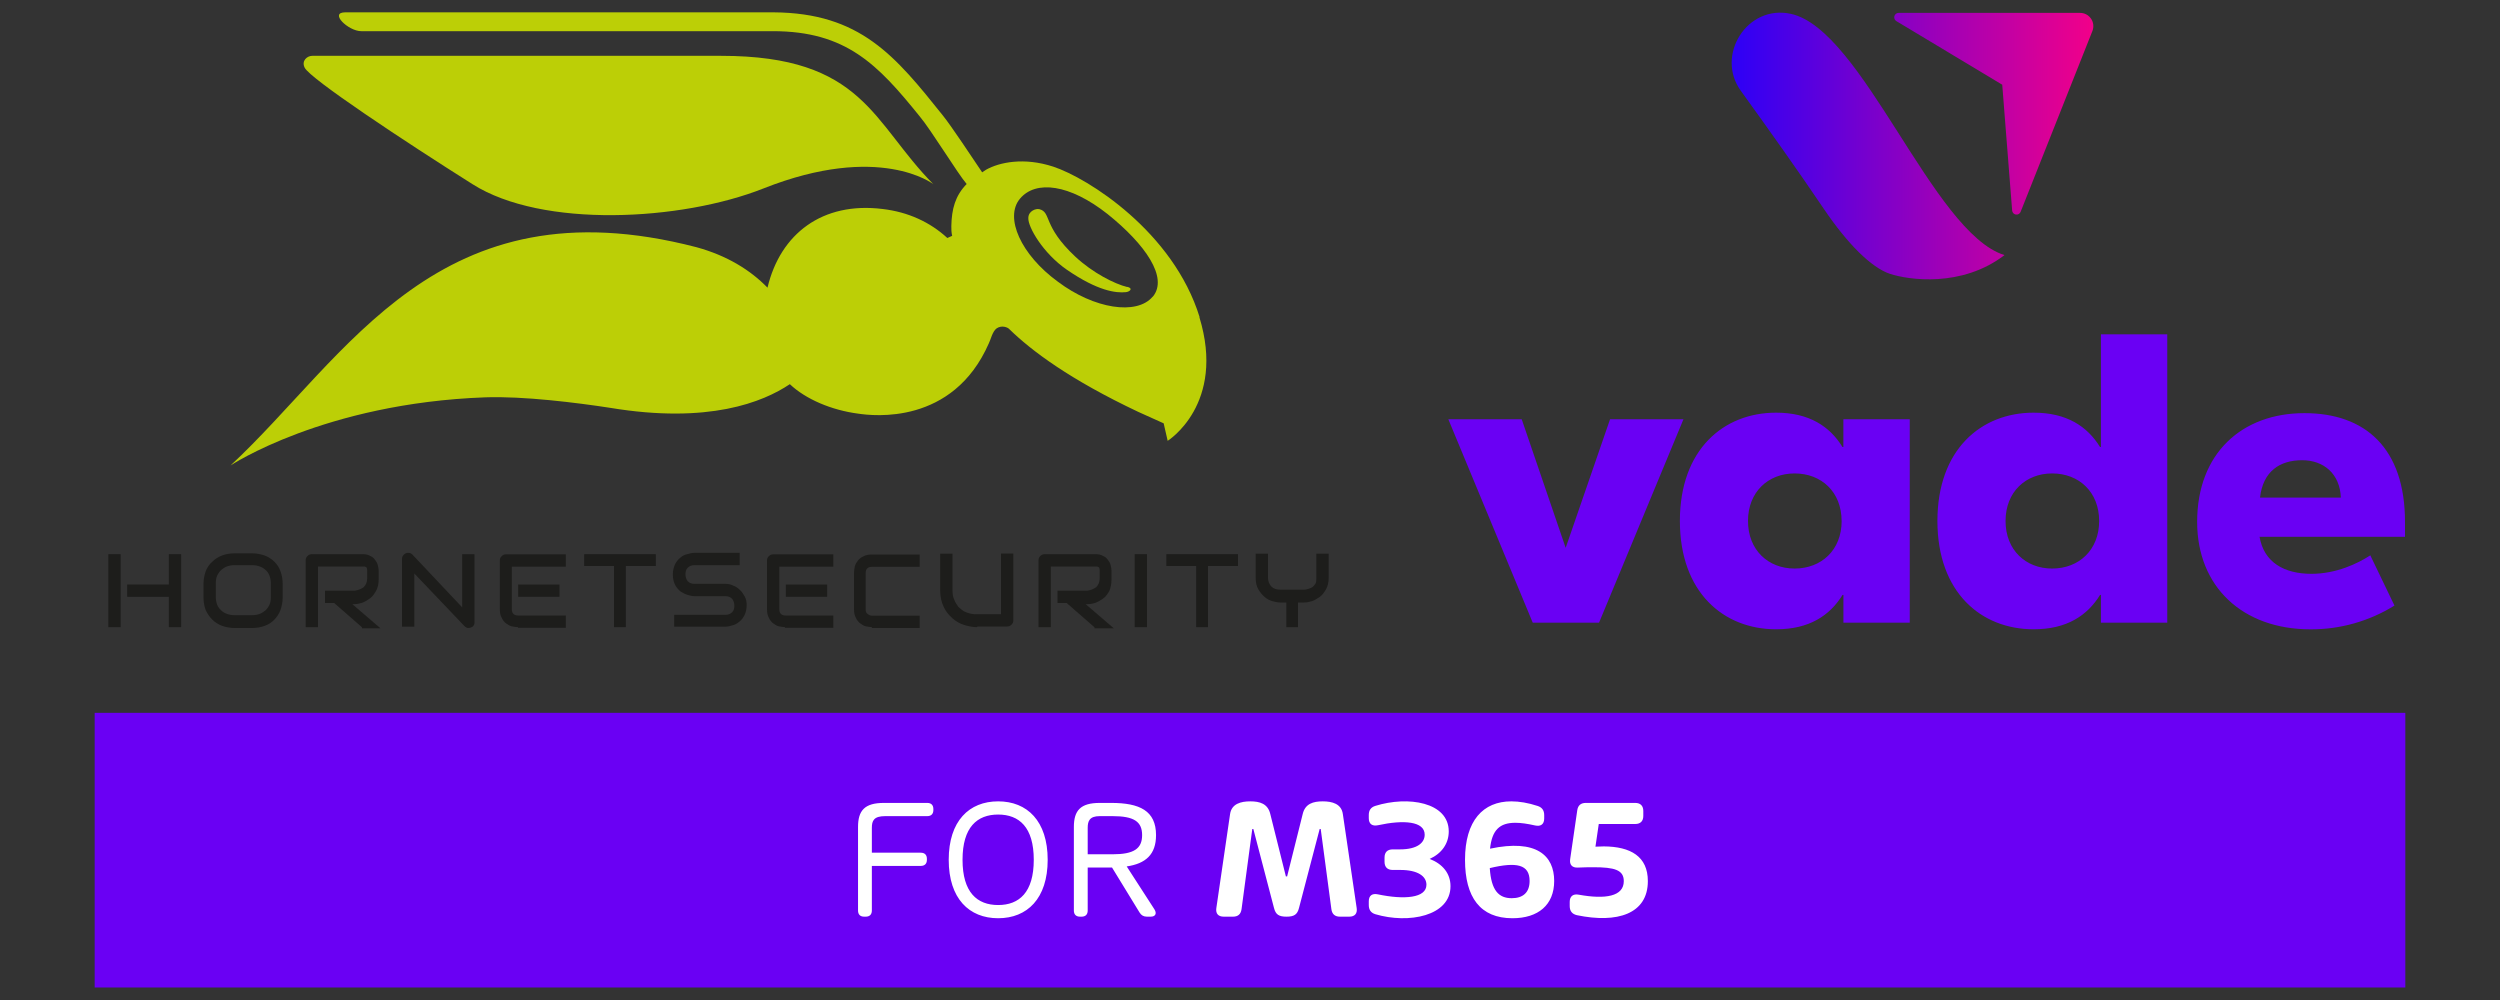 <svg width="150" height="60" viewBox="0 0 150 60" fill="none" xmlns="http://www.w3.org/2000/svg">
<rect x="0" y="0" width="150" height="60" fill="#333333" stroke="none"/>
<path d="M14.06 37.68C13.8 37.68 13.56 37.63 13.32 37.55C13.11 37.47 12.9 37.34 12.74 37.18C12.58 37.02 12.45 36.84 12.34 36.6C12.26 36.39 12.21 36.13 12.21 35.86V35.02C12.21 34.76 12.26 34.52 12.34 34.28C12.42 34.07 12.55 33.86 12.74 33.7C12.9 33.54 13.11 33.41 13.32 33.33C13.53 33.25 13.79 33.2 14.06 33.2H15.14C15.4 33.2 15.64 33.25 15.88 33.33C16.09 33.41 16.3 33.54 16.46 33.7C16.62 33.86 16.75 34.04 16.83 34.28C16.91 34.49 16.96 34.75 16.96 35.02V35.86C16.96 36.12 16.91 36.36 16.83 36.6C16.75 36.81 16.62 37.02 16.46 37.18C16.3 37.34 16.12 37.47 15.88 37.55C15.67 37.63 15.41 37.68 15.14 37.68H14.06ZM14.06 33.91C13.9 33.91 13.74 33.94 13.61 33.99C13.48 34.04 13.37 34.12 13.27 34.2C13.16 34.31 13.09 34.41 13.03 34.54C12.97 34.67 12.95 34.83 12.95 34.99V35.83C12.95 35.99 12.98 36.15 13.03 36.28C13.08 36.41 13.16 36.52 13.27 36.62C13.38 36.73 13.48 36.78 13.61 36.83C13.74 36.88 13.9 36.91 14.06 36.91H15.14C15.3 36.91 15.46 36.88 15.59 36.83C15.72 36.78 15.83 36.7 15.93 36.62C16.04 36.51 16.11 36.41 16.17 36.28C16.23 36.15 16.25 35.99 16.25 35.83V34.99C16.25 34.83 16.22 34.67 16.17 34.54C16.12 34.41 16.04 34.28 15.93 34.2C15.82 34.09 15.72 34.04 15.59 33.99C15.46 33.94 15.3 33.91 15.14 33.91H14.06Z" fill="#1D1D1B"/>
<path d="M21.71 37.63L20.05 36.18H19.5V35.44H21.29C21.5 35.41 21.69 35.33 21.82 35.23C21.95 35.1 22.03 34.94 22.03 34.7V34.2C22.03 34.2 22.03 34.04 21.95 34.02C21.9 33.99 21.87 33.99 21.82 33.99H19.08V37.63H18.34V33.62C18.34 33.51 18.37 33.44 18.45 33.36C18.53 33.28 18.61 33.25 18.71 33.25H21.77C21.95 33.25 22.09 33.28 22.22 33.36C22.35 33.41 22.43 33.49 22.51 33.6C22.59 33.71 22.64 33.78 22.67 33.92C22.7 34.03 22.72 34.13 22.72 34.24V34.77C22.72 35.03 22.67 35.27 22.56 35.46C22.45 35.64 22.35 35.8 22.19 35.91C22.03 36.02 21.87 36.12 21.72 36.17C21.56 36.22 21.4 36.25 21.25 36.25H21.14L22.83 37.7H21.72V37.65L21.71 37.63Z" fill="#1D1D1B"/>
<path d="M28.11 37.68C28.06 37.68 28.03 37.68 27.98 37.65C27.93 37.62 27.9 37.6 27.87 37.57L24.86 34.41V37.6H24.12V33.54C24.12 33.43 24.15 33.36 24.23 33.28C24.31 33.2 24.39 33.17 24.49 33.17C24.59 33.17 24.67 33.2 24.75 33.28L27.73 36.44V33.25H28.47V37.34C28.47 37.45 28.44 37.52 28.36 37.6C28.28 37.65 28.2 37.68 28.1 37.68H28.11Z" fill="#1D1D1B"/>
<path d="M31.07 37.63C30.96 37.63 30.83 37.6 30.7 37.58C30.57 37.55 30.46 37.47 30.36 37.4C30.26 37.33 30.15 37.19 30.1 37.06C30.02 36.93 29.99 36.74 29.99 36.56V33.63C29.99 33.52 30.02 33.45 30.1 33.37C30.18 33.29 30.26 33.26 30.36 33.26H33.95V34H30.71V36.56C30.71 36.8 30.84 36.93 31.08 36.93H33.95V37.67H31.08V37.64L31.07 37.63ZM31.09 35.81V35.07H33.57V35.81H31.09Z" fill="#1D1D1B"/>
<path d="M36.84 37.63V33.96H35.05V33.25H39.35V33.96H37.55V37.63H36.84Z" fill="#1D1D1B"/>
<path d="M40.45 37.63V36.89H43.53C43.69 36.89 43.82 36.84 43.93 36.73C44.04 36.62 44.06 36.49 44.06 36.33C44.06 36.17 44.01 36.04 43.93 35.93C43.82 35.82 43.69 35.77 43.53 35.77H41.66C41.53 35.77 41.4 35.74 41.24 35.69C41.08 35.64 40.95 35.56 40.82 35.48C40.69 35.37 40.58 35.24 40.5 35.08C40.42 34.92 40.37 34.71 40.37 34.47C40.37 34.23 40.42 34.05 40.5 33.86C40.58 33.7 40.68 33.57 40.82 33.46C40.95 33.35 41.08 33.28 41.24 33.25C41.4 33.2 41.53 33.17 41.66 33.17H44.38V33.91H41.66C41.5 33.91 41.37 33.96 41.26 34.07C41.15 34.18 41.13 34.31 41.13 34.47C41.13 34.63 41.18 34.76 41.26 34.87C41.37 34.98 41.5 35.03 41.66 35.03H43.53C43.69 35.03 43.85 35.06 44 35.14C44.16 35.19 44.29 35.3 44.4 35.4C44.51 35.5 44.61 35.66 44.69 35.8C44.77 35.96 44.8 36.12 44.8 36.3C44.8 36.54 44.75 36.75 44.67 36.91C44.59 37.07 44.49 37.2 44.35 37.31C44.21 37.42 44.09 37.49 43.95 37.52C43.79 37.57 43.66 37.6 43.53 37.6H40.45V37.63Z" fill="#1D1D1B"/>
<path d="M47.1 37.63C46.99 37.63 46.86 37.6 46.73 37.58C46.6 37.55 46.49 37.47 46.39 37.4C46.28 37.32 46.18 37.19 46.13 37.06C46.05 36.93 46.02 36.74 46.02 36.56V33.63C46.02 33.52 46.05 33.45 46.13 33.37C46.21 33.29 46.29 33.26 46.39 33.26H50V34H46.76V36.56C46.76 36.8 46.89 36.93 47.13 36.93H50V37.67H47.1V37.64V37.63ZM47.15 35.81V35.07H49.63V35.81H47.15Z" fill="#1D1D1B"/>
<path d="M52.32 37.63C52.21 37.63 52.08 37.6 51.95 37.58C51.82 37.55 51.71 37.47 51.61 37.4C51.5 37.32 51.4 37.19 51.35 37.06C51.27 36.93 51.24 36.74 51.24 36.56V34.35C51.24 34.24 51.27 34.11 51.29 33.98C51.32 33.85 51.4 33.74 51.47 33.64C51.55 33.53 51.68 33.43 51.81 33.38C51.94 33.3 52.13 33.27 52.31 33.27H55.18V34.01H52.31C52.07 34.01 51.94 34.14 51.94 34.38V36.57C51.94 36.68 51.97 36.78 52.05 36.83C52.1 36.88 52.21 36.94 52.31 36.94H55.18V37.68H52.31V37.65L52.32 37.63Z" fill="#1D1D1B"/>
<path d="M58.62 37.63C58.38 37.63 58.12 37.58 57.86 37.5C57.6 37.42 57.36 37.29 57.15 37.1C56.94 36.91 56.75 36.7 56.62 36.41C56.49 36.15 56.41 35.8 56.41 35.41V33.22H57.15V35.41C57.15 35.65 57.18 35.83 57.26 35.99C57.31 36.15 57.42 36.28 57.5 36.41C57.61 36.52 57.71 36.59 57.82 36.67C57.93 36.72 58.06 36.78 58.16 36.8C58.27 36.83 58.37 36.85 58.45 36.85H60.06V33.21H60.8V37.22C60.8 37.33 60.77 37.4 60.69 37.48C60.61 37.56 60.53 37.59 60.43 37.59H58.64V37.62L58.62 37.63Z" fill="#1D1D1B"/>
<path d="M65.66 37.63L64 36.18H63.45V35.44H65.24C65.45 35.41 65.64 35.33 65.77 35.23C65.9 35.1 65.98 34.94 65.98 34.7V34.2C65.98 34.2 65.98 34.04 65.9 34.02C65.85 33.99 65.82 33.99 65.77 33.99H63.05V37.63H62.31V33.62C62.31 33.51 62.34 33.44 62.42 33.36C62.5 33.28 62.58 33.25 62.68 33.25H65.74C65.9 33.25 66.06 33.28 66.19 33.36C66.32 33.41 66.4 33.49 66.48 33.6C66.56 33.71 66.61 33.78 66.64 33.92C66.67 34.03 66.69 34.13 66.69 34.24V34.77C66.69 35.03 66.64 35.27 66.56 35.46C66.45 35.64 66.35 35.8 66.19 35.91C66.03 36.02 65.87 36.12 65.72 36.17C65.57 36.22 65.4 36.25 65.25 36.25H65.14L66.83 37.7H65.67V37.65L65.66 37.63Z" fill="#1D1D1B"/>
<path d="M68.82 33.25H68.08V37.63H68.82V33.25Z" fill="#1D1D1B"/>
<path d="M71.77 37.63V33.96H69.98V33.25H74.28V33.96H72.48V37.63H71.77Z" fill="#1D1D1B"/>
<path d="M77.18 37.63V36.15H76.81C76.68 36.15 76.52 36.12 76.34 36.07C76.18 36.02 76 35.94 75.87 35.81C75.74 35.7 75.61 35.55 75.5 35.36C75.39 35.17 75.34 34.94 75.34 34.67V33.22H76.08V34.67C76.08 34.88 76.16 35.07 76.29 35.2C76.42 35.33 76.61 35.38 76.82 35.38H78.27C78.35 35.38 78.43 35.35 78.51 35.33C78.59 35.3 78.67 35.28 78.75 35.22C78.83 35.16 78.88 35.09 78.93 35.01C78.98 34.93 78.98 34.8 78.98 34.67V33.22H79.72V34.67C79.72 34.93 79.67 35.17 79.56 35.36C79.45 35.54 79.35 35.7 79.19 35.81C79.03 35.92 78.87 36.02 78.72 36.07C78.56 36.12 78.4 36.15 78.25 36.15H77.88V37.63H77.19H77.18Z" fill="#1D1D1B"/>
<path d="M7.24 33.25H6.5V37.63H7.24V33.25Z" fill="#1D1D1B"/>
<path d="M10.13 37.63V35.81H7.63V35.07H10.13V33.25H10.87V37.63H10.13Z" fill="#1D1D1B"/>
<path d="M67.63 17.22C66.89 17.04 65.57 16.38 64.52 15.4C62.54 13.55 63.1 12.74 62.36 12.55C62.15 12.5 61.7 12.66 61.7 13.08C61.67 13.61 62.57 15.19 64.02 16.19C65.87 17.46 66.95 17.59 67.55 17.53C67.81 17.5 68 17.29 67.63 17.21" fill="#BCCF06"/>
<path d="M71.98 19.04C70.4 13.9 65.26 10.68 63.2 10C61.43 9.42 59.96 9.74 59.17 10.18C59.09 10.23 59.01 10.29 58.93 10.34C58.4 9.55 57.03 7.49 56.58 6.94C53.71 3.35 51.62 0.77 46.4 0.74H20.72C19.72 0.74 20.9 1.87 21.67 1.87H46.37C50.77 1.87 52.67 3.87 55.18 6.98C55.87 7.8 57.47 10.43 58 11.04C57.31 11.75 57.1 12.54 57.08 13.57C57.08 13.75 57.08 13.94 57.13 14.15L56.84 14.28C55.81 13.33 54.49 12.72 52.96 12.54C49.35 12.09 46.82 14.02 46.05 17.26C45.05 16.23 43.65 15.34 41.78 14.83C26.25 10.8 20.87 21.39 13.83 27.93C13.83 27.93 19.45 24.19 29.12 23.84C31.39 23.76 34.6 24.16 36.61 24.47C42.52 25.45 45.78 24.13 47.39 23.05C48.34 23.95 49.89 24.61 51.5 24.82C52.37 24.95 57.17 25.53 59.33 20.6C59.44 20.39 59.54 19.89 59.8 19.7C60.12 19.49 60.46 19.65 60.54 19.73C61.91 21.07 64.23 22.79 68.29 24.71C68.92 25 69.82 25.4 69.82 25.4L70.06 26.45C70.06 26.45 73.57 24.26 71.96 19.02L71.98 19.04ZM69.16 17.8C68.21 18.93 65.65 18.54 63.47 16.9C61.26 15.29 60.25 13.05 61.2 11.92C62.15 10.79 64.18 11.05 66.45 12.84C68.72 14.66 70.11 16.66 69.17 17.8H69.16Z" fill="#BCCF06"/>
<path d="M28.35 11.05C32.54 13.71 40.87 13.26 45.8 11.31C52.79 8.54 56 11.05 56 11.05C52.34 7.36 51.83 3.35 43.27 3.35H18.73C18.44 3.35 18.07 3.64 18.28 4.06C18.6 4.72 24.21 8.44 28.35 11.05Z" fill="#BCCF06"/>
<path d="M144.32 42.77H5.68V59.25H144.32V42.77Z" fill="#6A00F4"/>
<path d="M51.849 55C51.613 55 51.482 54.869 51.482 54.633V49.619C51.482 48.632 51.876 48.175 53.036 48.175H55.635C55.871 48.175 56.002 48.306 56.002 48.542V48.6C56.002 48.837 55.871 48.968 55.635 48.968H53.109C52.427 48.968 52.311 49.246 52.311 49.671V51.162H55.246C55.482 51.162 55.614 51.294 55.614 51.53V51.587C55.614 51.824 55.482 51.955 55.246 51.955H52.311V54.633C52.311 54.869 52.18 55 51.944 55H51.849ZM59.889 55.094C58.151 55.094 56.923 53.919 56.923 51.587C56.923 49.257 58.151 48.081 59.889 48.081C61.627 48.081 62.861 49.257 62.861 51.587C62.861 53.919 61.627 55.094 59.889 55.094ZM59.889 54.302C61.149 54.302 62.026 53.546 62.026 51.587C62.026 49.629 61.149 48.873 59.889 48.873C58.629 48.873 57.752 49.629 57.752 51.587C57.752 53.546 58.629 54.302 59.889 54.302ZM69.262 54.554C69.425 54.806 69.331 55 69.042 55H68.816C68.617 55 68.48 54.921 68.375 54.753L66.721 52.05H65.262V54.633C65.262 54.869 65.131 55 64.894 55H64.8C64.564 55 64.432 54.869 64.432 54.633V49.619C64.432 48.632 64.826 48.175 65.986 48.175H66.674C68.375 48.175 69.362 48.642 69.362 50.107C69.362 51.278 68.732 51.819 67.603 51.986L69.262 54.554ZM65.262 49.671V51.257H66.753C68.034 51.257 68.527 50.921 68.527 50.107C68.527 49.293 68.034 48.968 66.753 48.968H65.986C65.367 48.968 65.262 49.267 65.262 49.671ZM80.393 55C80.093 55 79.92 54.843 79.883 54.548L79.243 49.739H79.18L77.941 54.475C77.841 54.874 77.647 55 77.19 55C76.733 55 76.539 54.874 76.439 54.475L75.2 49.739H75.137L74.492 54.554C74.45 54.848 74.282 55 73.982 55H73.426C73.095 55 72.932 54.816 72.98 54.486L73.804 48.847C73.893 48.227 74.45 48.081 75.017 48.081C75.584 48.081 76.072 48.217 76.219 48.847L77.153 52.585H77.227L78.161 48.847C78.308 48.217 78.797 48.081 79.364 48.081C79.931 48.081 80.487 48.227 80.571 48.847L81.401 54.486C81.448 54.816 81.285 55 80.954 55H80.393ZM82.52 54.853C82.247 54.769 82.127 54.58 82.127 54.302V54.076C82.127 53.735 82.331 53.588 82.673 53.661C84.253 53.992 85.586 53.887 85.586 53.084C85.586 52.575 85.067 52.197 84.022 52.197H83.56C83.245 52.197 83.072 52.023 83.072 51.708V51.451C83.072 51.136 83.245 50.963 83.56 50.963H83.996C85.056 50.963 85.481 50.553 85.481 50.081C85.481 49.272 84.216 49.178 82.678 49.514C82.331 49.587 82.127 49.435 82.127 49.094V48.9C82.127 48.621 82.247 48.438 82.52 48.353C84.484 47.739 86.925 48.128 86.925 49.886C86.925 50.616 86.5 51.209 85.781 51.535C86.552 51.834 87.03 52.401 87.03 53.173C87.03 54.963 84.515 55.446 82.52 54.853ZM89.403 50.921C92.185 50.328 93.251 51.33 93.251 52.858C93.251 54.297 92.29 55.094 90.747 55.094C88.815 55.094 87.901 53.84 87.901 51.587C87.901 49.236 88.988 48.081 90.678 48.081C91.156 48.081 91.692 48.17 92.264 48.359C92.532 48.448 92.652 48.632 92.652 48.91V49.109C92.652 49.451 92.448 49.603 92.112 49.529C91.65 49.425 91.261 49.367 90.92 49.367C89.975 49.367 89.518 49.808 89.403 50.921ZM90.705 53.892C91.382 53.892 91.776 53.546 91.776 52.858C91.776 51.861 90.993 51.703 89.387 52.086C89.471 53.435 89.928 53.892 90.705 53.892ZM96.231 50.784C97.842 50.795 98.871 51.388 98.871 52.868C98.871 54.837 97.034 55.415 94.614 54.911C94.325 54.843 94.183 54.659 94.183 54.365V54.113C94.183 53.777 94.388 53.614 94.729 53.682C96.325 53.971 97.427 53.787 97.427 52.868C97.427 52.197 96.876 52.034 95.6 52.034C95.328 52.034 95.002 52.039 94.671 52.055C94.33 52.071 94.162 51.887 94.209 51.556L94.635 48.621C94.677 48.322 94.85 48.175 95.149 48.175H98.115C98.425 48.175 98.598 48.348 98.598 48.658V48.957C98.598 49.267 98.425 49.44 98.115 49.44H95.926L95.727 50.8C95.894 50.789 96.062 50.784 96.231 50.784Z" fill="white"/>
<path d="M101.007 25.156L95.942 37.362H91.965L86.9 25.156H91.303L93.94 32.871L96.603 25.156H101.007ZM100.793 31.259C100.793 26.979 103.404 24.76 106.568 24.76C108.545 24.76 109.785 25.579 110.549 26.821H110.603V25.156H114.584V37.362H110.605V35.697H110.551C109.787 36.938 108.547 37.757 106.57 37.757C103.406 37.757 100.793 35.538 100.793 31.259ZM110.496 31.259C110.496 29.515 109.284 28.406 107.675 28.406C106.093 28.406 104.88 29.515 104.88 31.259C104.88 33.003 106.093 34.113 107.675 34.113C109.286 34.112 110.499 33.002 110.499 31.259H110.496ZM116.245 31.259C116.245 26.979 118.856 24.76 122.02 24.76C123.997 24.76 125.237 25.579 126.002 26.821H126.055V20.06H130.036V37.362H126.055V35.697H126.003C125.238 36.938 123.998 37.757 122.021 37.757C118.857 37.757 116.245 35.538 116.245 31.259ZM125.949 31.259C125.949 29.515 124.736 28.406 123.128 28.406C121.545 28.406 120.333 29.515 120.333 31.259C120.333 33.003 121.545 34.113 123.128 34.113C124.737 34.112 125.949 33.002 125.949 31.259ZM144.3 31.312V32.21H135.573C135.837 33.742 137.05 34.429 138.685 34.429C140.161 34.429 141.453 33.822 142.218 33.32L143.668 36.334C142.156 37.273 140.411 37.768 138.632 37.76C134.545 37.76 131.829 35.197 131.829 31.314C131.829 27.193 134.519 24.789 138.262 24.789C141.925 24.786 144.3 26.9 144.3 31.312ZM135.599 29.858H140.451C140.398 28.431 139.424 27.613 138.131 27.613C136.786 27.613 135.784 28.273 135.599 29.858Z" fill="#6A00F4"/>
<path d="M120.27 15.306C117.701 17.271 114.506 16.796 113.394 16.429C112.283 16.061 110.847 14.627 109.441 12.548C107.861 10.211 106.183 7.851 104.444 5.441C102.923 3.336 104.809 0.267 107.436 0.827C111.771 1.747 115.948 13.97 120.27 15.306ZM124.811 0.774H113.919C113.861 0.773 113.804 0.792 113.758 0.827C113.711 0.862 113.678 0.911 113.662 0.968C113.647 1.024 113.65 1.084 113.672 1.138C113.693 1.192 113.732 1.237 113.782 1.267L120.134 5.083L120.729 12.633C120.734 12.693 120.758 12.749 120.799 12.793C120.84 12.836 120.894 12.865 120.952 12.874C121.011 12.883 121.071 12.872 121.123 12.842C121.174 12.812 121.215 12.766 121.237 12.71L125.543 1.865C125.591 1.744 125.609 1.614 125.596 1.485C125.582 1.356 125.537 1.232 125.465 1.124C125.392 1.017 125.295 0.929 125.181 0.867C125.067 0.806 124.94 0.774 124.811 0.774Z" fill="url(#paint0_linear_20_571)"/>
<defs>
<linearGradient id="paint0_linear_20_571" x1="103.9" y1="8.76" x2="125.604" y2="8.76" gradientUnits="userSpaceOnUse">
<stop stop-color="#2D00F7"/>
<stop offset="1" stop-color="#F20089"/>
</linearGradient>
</defs>
</svg>
